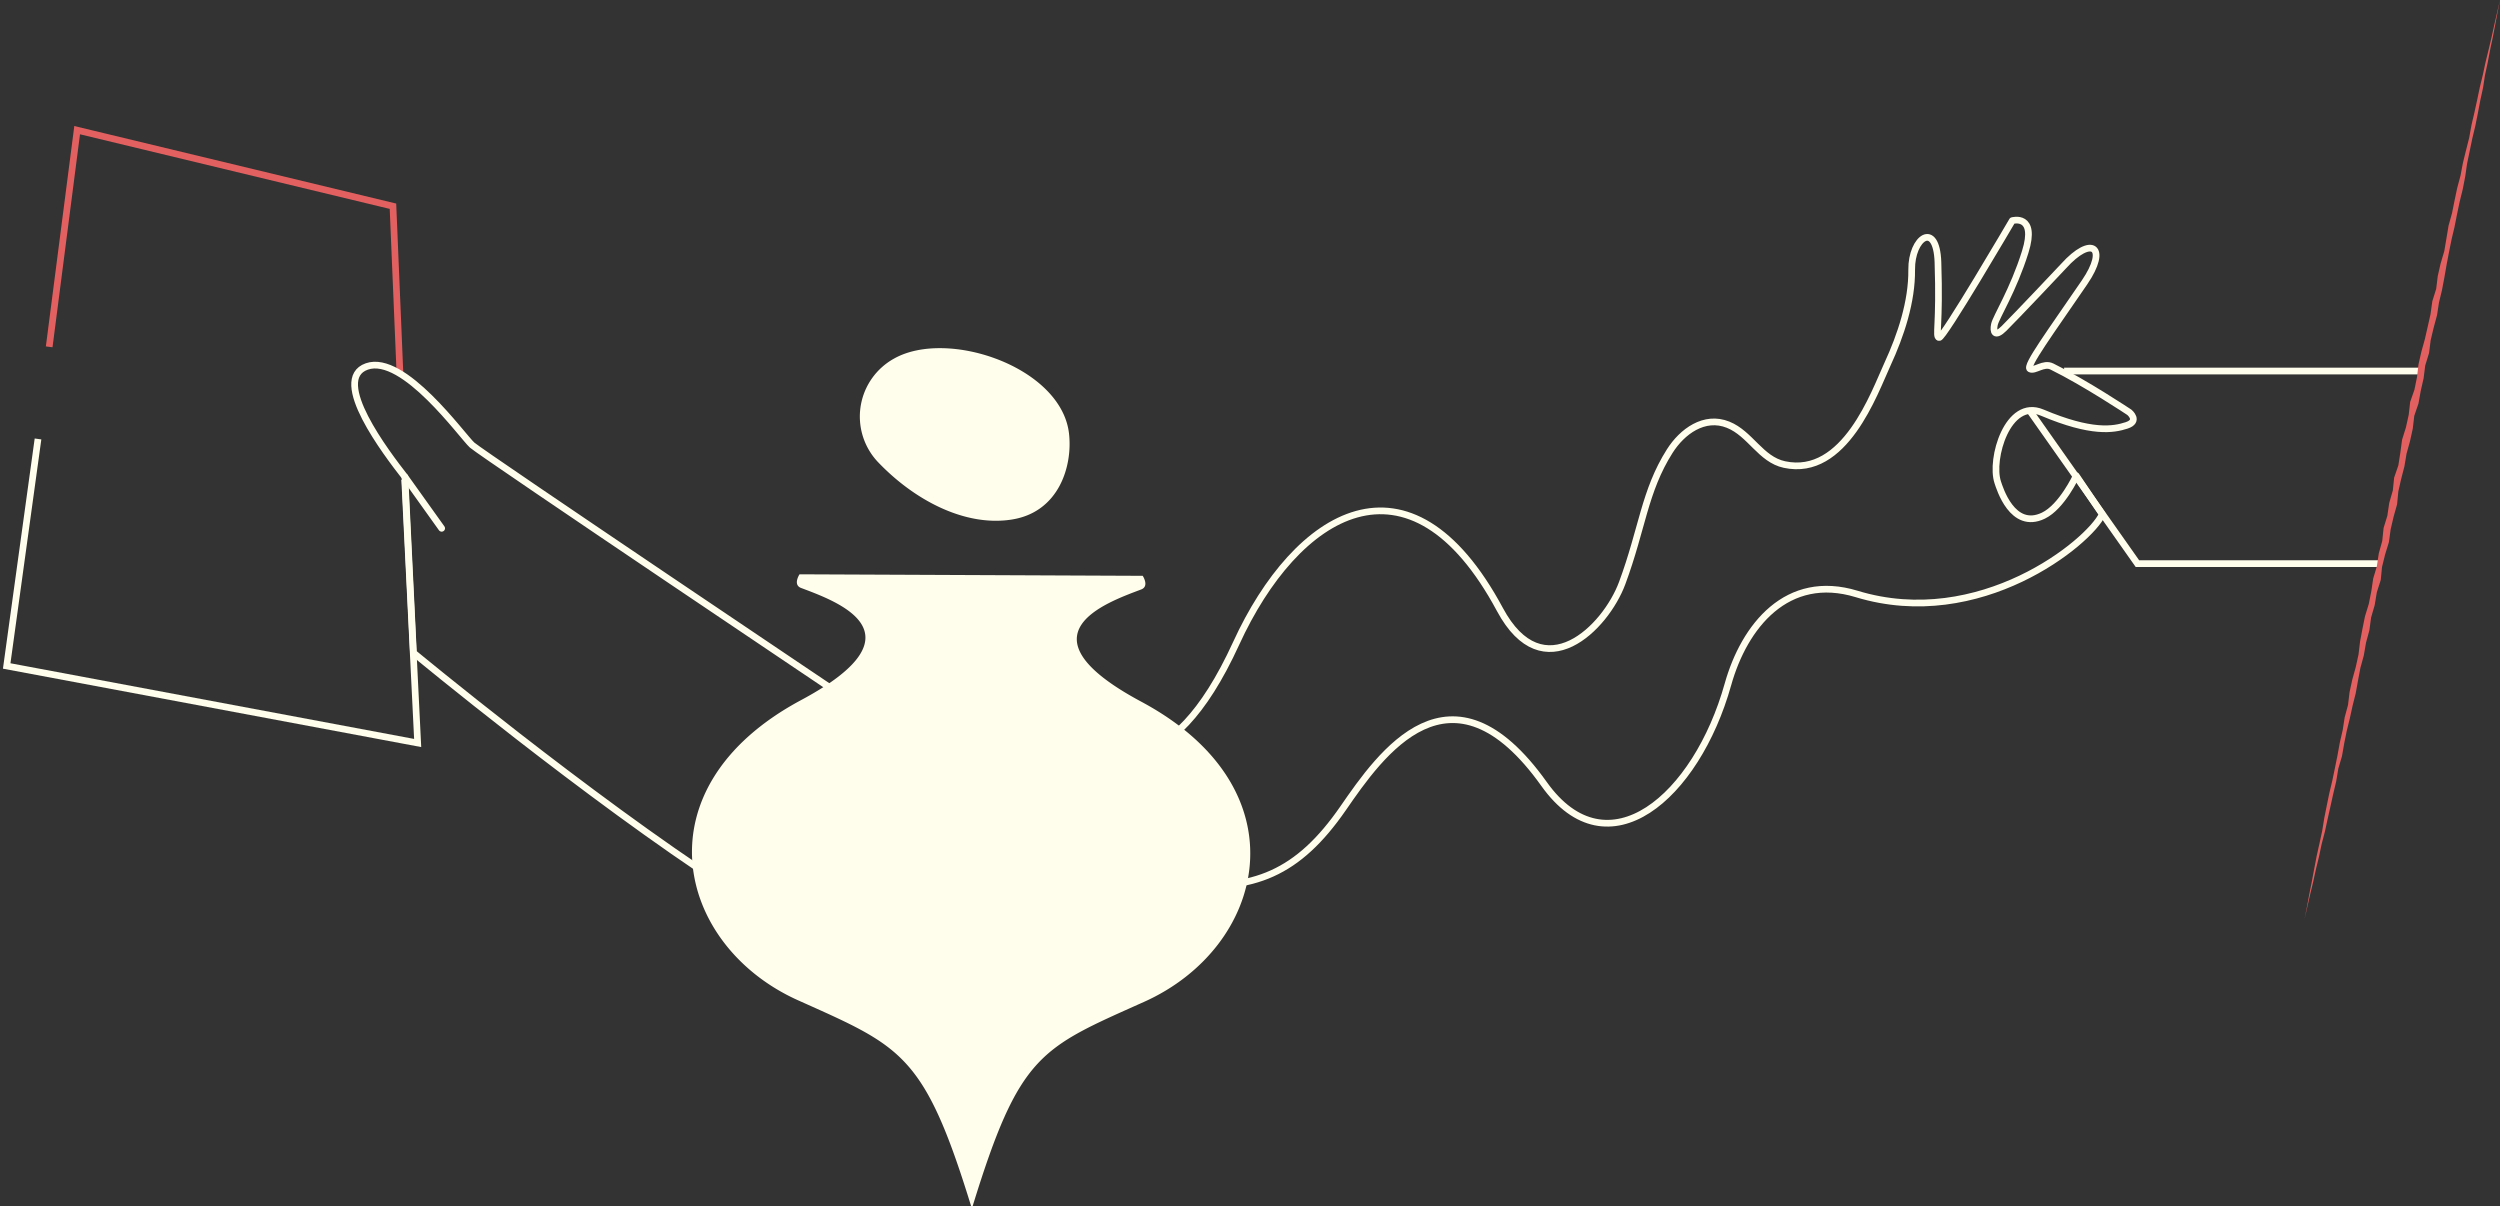 <svg xmlns="http://www.w3.org/2000/svg" width="373" height="180" fill="none"><rect width="100%" height="100%" fill="#333333" stroke="none"/><path stroke="#FFFDEB" d="m302.972 61.472 15.932 22.622h35.983m-46.922-28.736h53.493"/><path stroke="#FFFDEB" stroke-miterlimit="10" d="M5.671 65.491 1 99.362l61.316 11.493-1.934-39.275"/><path stroke="#E26060" stroke-miterlimit="10" d="m59.671 55.736-.112-2.697-.93-22.27L11.51 19.42 7.338 51.75"/><path stroke="#FFFDEB" stroke-linecap="round" stroke-linejoin="round" d="M304.876 76.935c-4.635 2.225-6.542-4.165-6.812-4.968-1.156-3.433 1.474-12.591 6.642-10.403 7.356 3.114 10.612 2.554 12.591 1.903 1.979-.652.408-1.947.408-1.947s-6.621-4.415-11.572-6.84c-1.24-.607-2.568.747-3.263.36-.694-.386 3.02-5.407 8.142-12.908 3.609-5.285 1.07-7.094-3.134-2.421-.317.352-7.127 7.558-8.883 9.298-1.36 1.348-1.661.524-1.428-.588.233-1.113 2.818-5.12 4.599-10.843 1.781-5.723-1.933-4.66-1.933-4.66s-10.344 17.674-10.929 17.455c-.584-.218.157-1.764-.162-11.255-.212-6.278-3.971-3.668-3.919 1.117.052 4.785-1.637 9.824-3.61 14.102-1.946 4.22-6.368 16.92-15.381 14.972-3.555-.768-5.072-4.606-8.401-5.942-3.549-1.425-6.857 1.023-8.707 3.944-3.772 5.956-4.077 11.55-7.095 19.688-2.475 6.675-11.767 15.999-18.24 3.942-13.48-25.108-30.406-14.493-39.352 5.047-9.966 21.768-19.658 16.865-27.082 16.77-6.433-.082-7.243 4.778 0 10.94 7.98 6.788 11.603 7.54 18.619 8.235 11.002 1.091 17.709-1.618 24.421-11.338 5.569-8.064 16.034-23.196 29.983-3.619 9.51 13.349 22.729 1.93 27.425-14.842 2.449-8.749 8.844-16.68 19.216-13.513 18.361 5.606 34.699-7.709 36.641-11.887l-3.878-5.754s-2.141 4.627-4.906 5.955zM60.414 71.151c-2.724-3.5-11.176-14.536-5.691-16.472 5.485-1.936 14.27 10.427 15.72 11.729 1.452 1.302 57.844 39.187 57.844 39.187s.929 40.258-19.871 26.765c-20.8-13.493-46.735-34.967-46.735-34.967L60.414 71.15z"/><path fill="#FFFDEB" d="M170.267 104.685c-18.727-10.034-5.211-14.765 0-16.737 1.256-.475.227-2.035.227-2.035l-51.205-.227s-1.029 1.561.227 2.036c5.211 1.972 18.727 6.703 0 16.737-24.483 13.118-18.589 36.64-.454 44.782 15.462 6.941 18.816 7.916 25.843 30.759.066-.005.133-.005.2 0 7.027-22.843 10.154-23.591 25.616-30.533 18.135-8.142 24.029-31.664-.454-44.782zm-19.308-27.169c-7.022 1.106-14.545-2.926-19.885-8.492a9.879 9.879 0 0 1-1.015-12.518 9.91 9.91 0 0 1 3.346-3.012c8.007-4.504 24.967 1.29 26.093 11.201.554 4.877-1.518 11.715-8.539 12.82z"/><path stroke="#FFFDEB" stroke-linecap="round" stroke-linejoin="round" d="m60.413 71.151 5.484 7.673"/><path fill="#E26060" d="m343.874 136.968.098-.426.706-3.1.45-1.871.408-1.88.459-1.869.393-1.882.488-1.863.407-1.879.42-1.877.416-1.878.443-1.872.314-1.899.548-1.85.33-1.896.381-1.884.461-1.868.411-1.878.468-1.866.34-1.894.358-1.89.508-1.857.328-1.897.503-1.859.259-1.91.537-1.852.314-1.899.587-1.841.187-1.926.461-1.868.568-1.845.261-1.91.437-1.873.519-1.855.189-1.925.425-1.876.482-1.863.318-1.898.514-1.856.415-1.877.224-1.918.627-1.832.339-1.894.427-1.874.242-1.914.568-1.845.243-1.913.445-1.87.502-1.86.293-1.903.452-1.868.358-1.89.329-1.895.362-1.888.38-1.884.442-1.871.373-1.886.396-1.88.46-1.868.366-1.887.274-1.906.394-1.881.389-1.882.448-1.87.379-1.885.357-1.89.41-1.878.295-1.903.406-1.879.358-1.889.4-1.88.362-1.889.365-1.887.259-1.333L373 0l-.006.026-.019.085-.059.246-.329 1.432-.429 1.876-.416 1.878-.442 1.873-.458 1.869-.402 1.88-.457 1.87-.392 1.882-.411 1.88-.437 1.873-.342 1.893-.472 1.866-.459 1.868-.359 1.89-.495 1.86-.398 1.881-.379 1.885-.515 1.856-.315 1.9-.321 1.896-.548 1.85-.427 1.875-.234 1.916-.578 1.843-.263 1.91-.422 1.877-.428 1.874-.516 1.857-.426 1.875-.228 1.917-.383 1.884-.638 1.83-.216 1.92-.417 1.877-.574 1.844-.258 1.91-.295 1.903-.63 1.832-.199 1.922-.534 1.853-.279 1.906-.565 1.845-.198 1.923-.516 1.856-.284 1.905-.551 1.848-.284 1.905-.374 1.886-.567 1.844-.381 1.884-.356 1.89-.226 1.917-.412 1.878-.514 1.855-.411 1.878-.228 1.916-.503 1.859-.295 1.902-.432 1.873-.343 1.892-.383 1.883-.39 1.882-.447 1.87-.387 1.883-.375 1.886-.309 1.899-.408 1.879-.418 1.877-.361 1.888-.354 1.89-.379 1.885-.351 1.891-.119.595-.091.471-.133.695.024-.102z"/></svg>